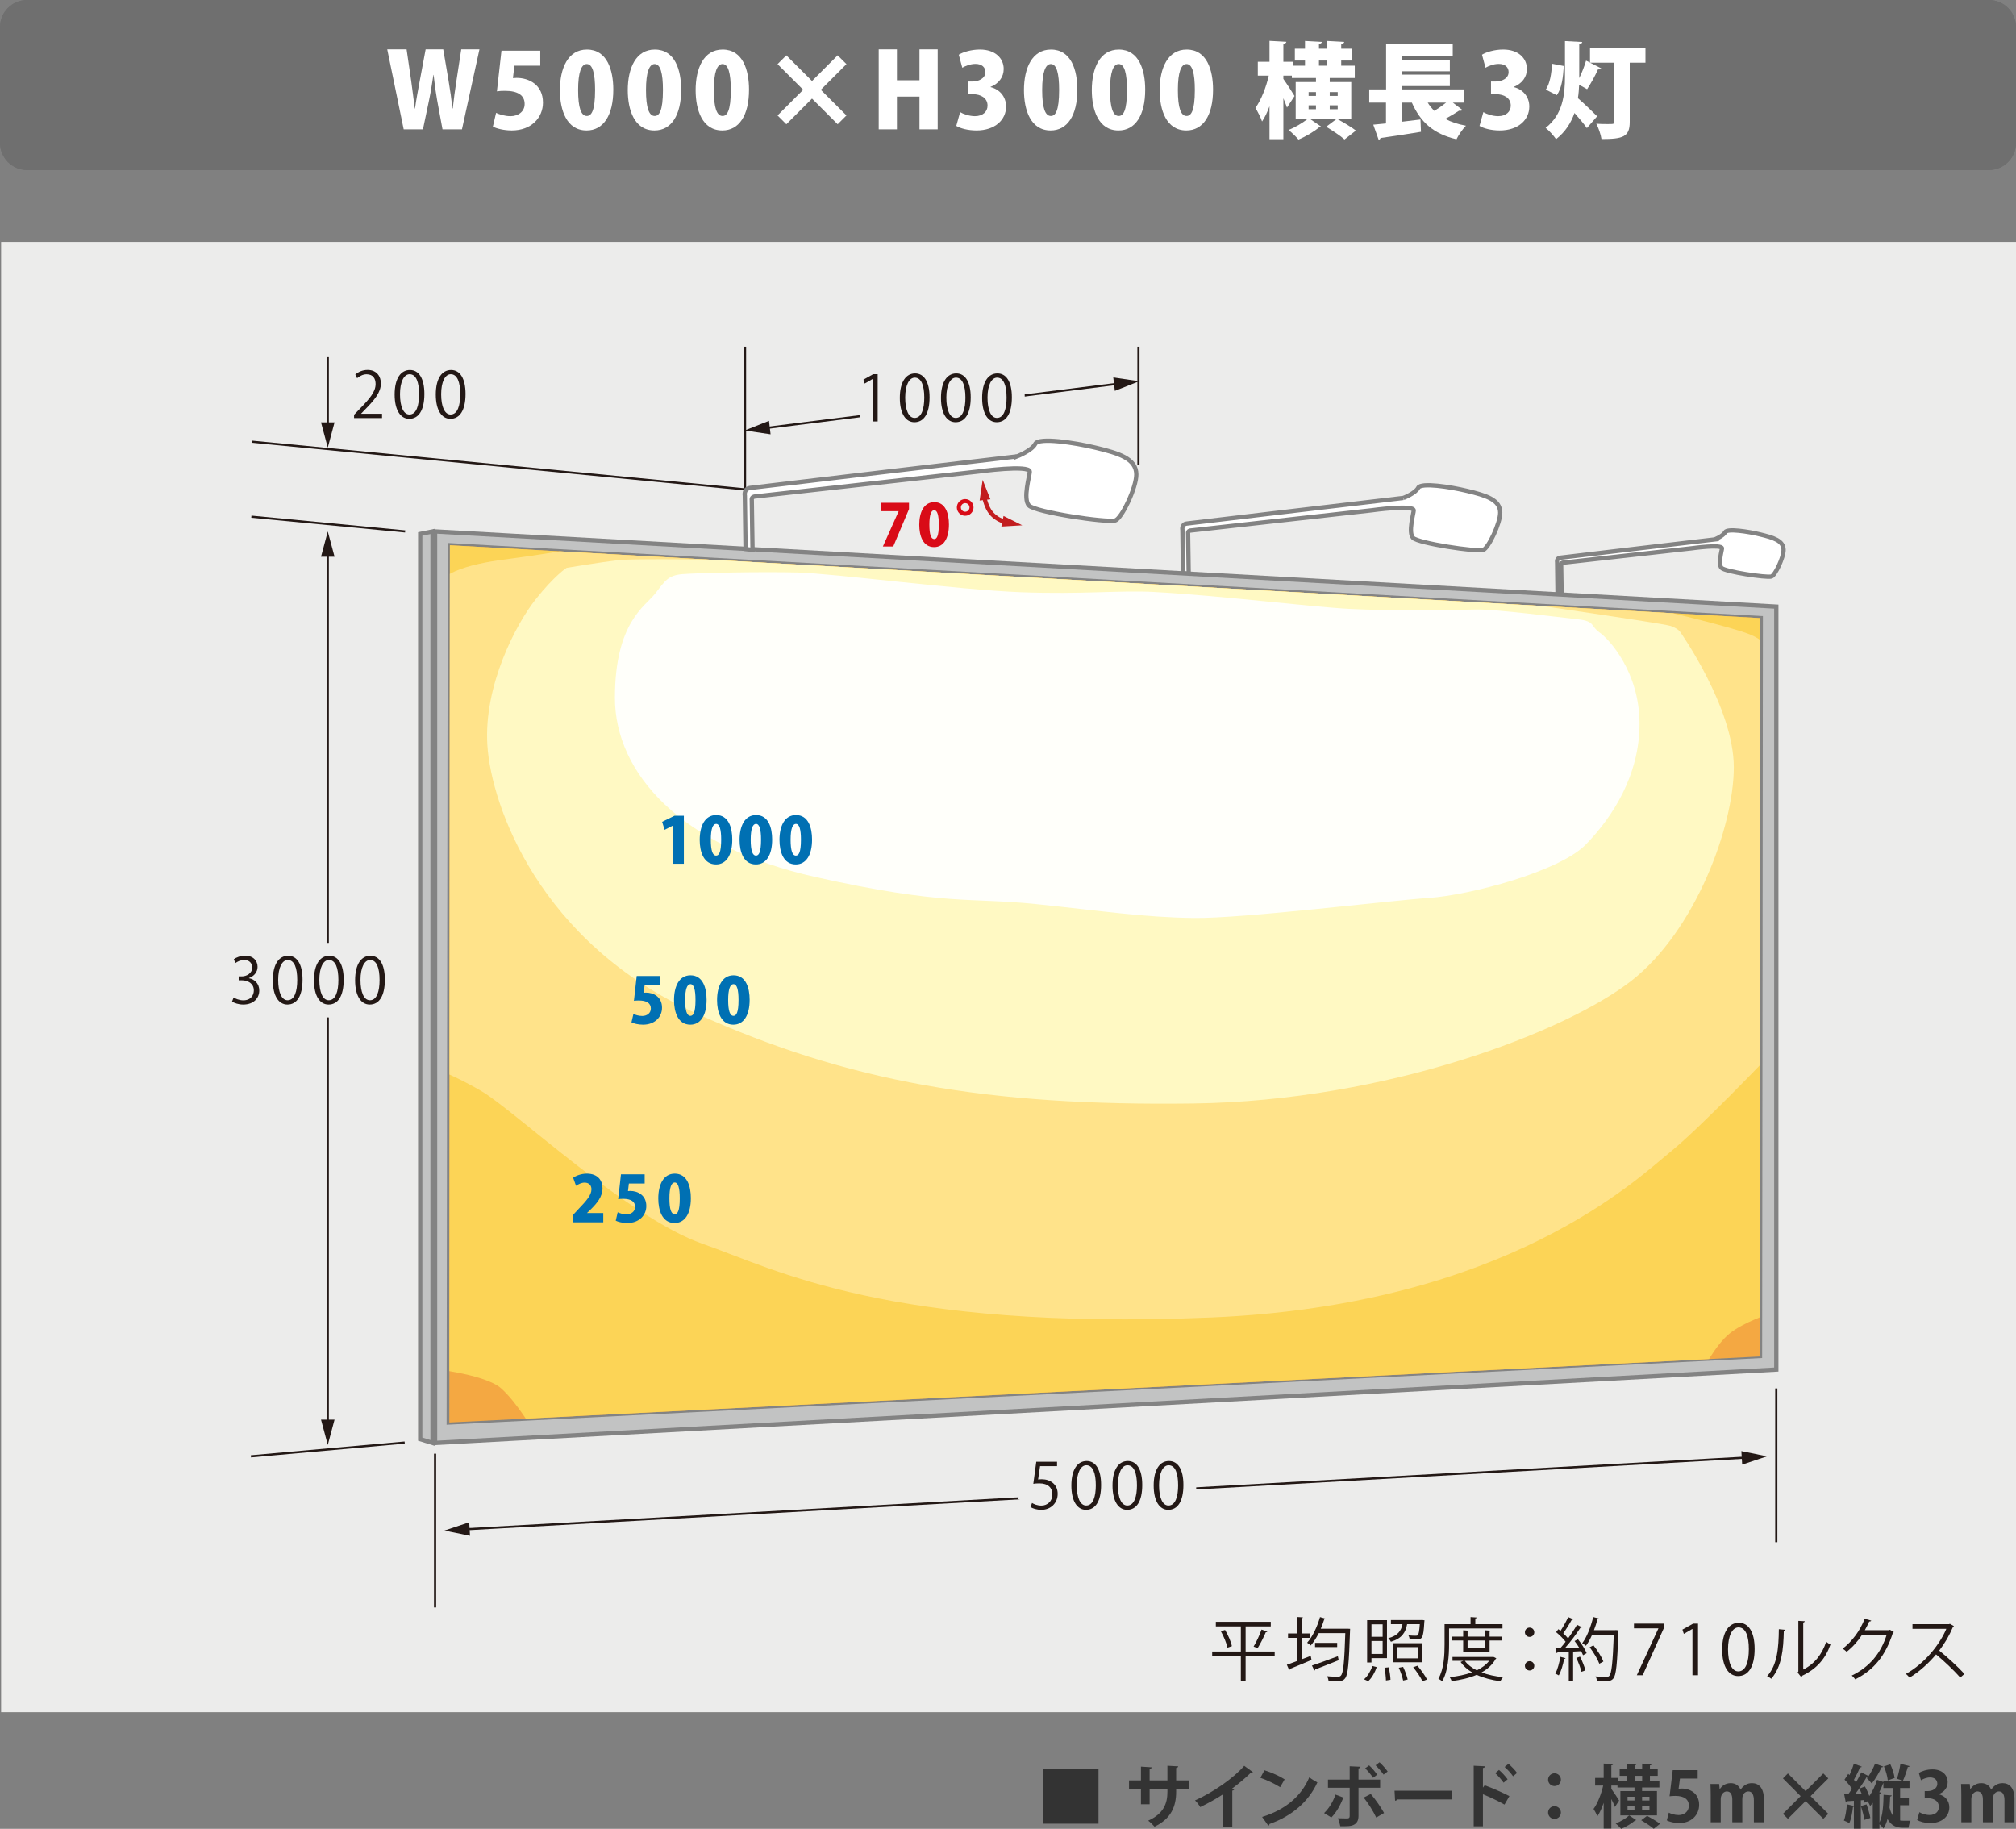 <?xml version="1.0" encoding="UTF-8"?>
<svg id="_レイヤー_2" data-name="レイヤー 2" xmlns="http://www.w3.org/2000/svg" width="234.602" height="212.815" xmlns:xlink="http://www.w3.org/1999/xlink" viewBox="0 0 234.602 212.815">
  <rect x="0" y="0" width="234.602" height="212.815" fill="#808080" stroke="none"/>
  <defs>
    <style>
      .cls-1 {
        clip-path: url(#clippath);
      }

      .cls-2, .cls-3, .cls-4, .cls-5, .cls-6, .cls-7, .cls-8, .cls-9, .cls-10, .cls-11, .cls-12, .cls-13, .cls-14, .cls-15 {
        stroke-width: 0px;
      }

      .cls-2, .cls-16, .cls-17, .cls-18 {
        fill: none;
      }

      .cls-19 {
        clip-path: url(#clippath-1);
      }

      .cls-20, .cls-21, .cls-16, .cls-17, .cls-18 {
        stroke-miterlimit: 10;
      }

      .cls-20, .cls-21, .cls-17, .cls-18 {
        stroke-width: .5px;
      }

      .cls-20, .cls-21, .cls-18 {
        stroke: #838383;
      }

      .cls-20, .cls-12 {
        fill: #fff;
      }

      .cls-21 {
        fill: #c2c3c3;
      }

      .cls-3 {
        fill: #f4a842;
      }

      .cls-4 {
        fill: #6f6f6f;
      }

      .cls-5 {
        fill: #231815;
      }

      .cls-6 {
        fill: #d90b17;
      }

      .cls-7 {
        fill: #c21d1f;
      }

      .cls-8 {
        fill: #333;
      }

      .cls-9 {
        fill: #ececeb;
      }

      .cls-10 {
        fill: #fff9c3;
      }

      .cls-11 {
        fill: #ffe38a;
      }

      .cls-13 {
        fill: #fffffa;
      }

      .cls-14 {
        fill: #fcd456;
      }

      .cls-15 {
        fill: #0070b3;
      }

      .cls-16 {
        stroke: #231815;
        stroke-width: .25px;
      }

      .cls-17 {
        stroke: #c21d1f;
      }
    </style>
    <clipPath id="clippath">
      <polygon class="cls-2" points="204.811 157.789 52.221 165.527 52.355 63.446 204.899 71.93 204.811 157.789"/>
    </clipPath>
    <clipPath id="clippath-1">
      <polygon class="cls-2" points="204.811 157.845 52.287 165.527 52.355 63.446 204.811 71.922 204.811 157.845"/>
    </clipPath>
  </defs>
  <g id="_レイヤー_2-2" data-name=" レイヤー 2">
    <g>
      <rect class="cls-9" x=".129" y="28.161" width="234.473" height="171.075"/>
      <g>
        <path class="cls-4" d="m3.155,0h228.291c1.742,0,3.156,1.414,3.156,3.156v13.475c0,1.741-1.414,3.155-3.155,3.155H3.156c-1.742,0-3.156-1.414-3.156-3.156V3.155C0,1.414,1.414,0,3.155,0Z"/>
        <path class="cls-4" d="m3.155,0h228.291c1.742,0,3.156,1.414,3.156,3.156v13.475c0,1.741-1.414,3.155-3.155,3.155H3.156c-1.742,0-3.156-1.414-3.156-3.156V3.155C0,1.414,1.414,0,3.155,0Z"/>
        <g>
          <path class="cls-12" d="m55.794,5.742l-2.035,9.308h-2.264l-.626-3.396c-.157-.867-.29-1.818-.41-2.938h-.024c-.169,1.108-.314,2.047-.505,2.95l-.711,3.384h-2.24l-1.915-9.308h2.252l.53,3.637c.157,1.083.289,2.239.421,3.264h.025c.145-1.072.361-2.156.566-3.288l.674-3.612h2.048l.626,3.685c.18,1.072.325,2.071.445,3.191h.037c.12-1.12.265-2.168.434-3.264l.554-3.612h2.119-.001Z"/>
          <path class="cls-12" d="m62.871,5.898v1.746h-3.011l-.169,1.445c.145-.012.277-.024.422-.024,1.421,0,3.071.782,3.071,2.878,0,1.734-1.338,3.239-3.625,3.239-.916,0-1.758-.217-2.204-.445l.374-1.602c.385.181,1.011.385,1.685.385.856,0,1.638-.505,1.638-1.42,0-1.023-.819-1.53-2.275-1.53-.374,0-.662.012-.952.06l.53-4.732s4.516,0,4.516,0Z"/>
          <path class="cls-12" d="m65.156,10.498c0-2.577.951-4.732,3.143-4.732,2.36,0,3.071,2.396,3.071,4.672,0,2.987-1.156,4.745-3.108,4.745-2.336,0-3.106-2.384-3.106-4.684h0Zm4.094-.024c0-1.963-.3-3.023-.963-3.023-.627,0-1.011.939-1.011,3.023s.349,3.023,1.011,3.023c.505,0,.963-.53.963-3.023Z"/>
          <path class="cls-12" d="m73.053,10.498c0-2.577.951-4.732,3.143-4.732,2.36,0,3.071,2.396,3.071,4.672,0,2.987-1.156,4.745-3.108,4.745-2.336,0-3.106-2.384-3.106-4.684h0Zm4.094-.024c0-1.963-.3-3.023-.963-3.023-.627,0-1.011.939-1.011,3.023s.349,3.023,1.011,3.023c.505,0,.963-.53.963-3.023Z"/>
          <path class="cls-12" d="m80.949,10.498c0-2.577.951-4.732,3.143-4.732,2.36,0,3.071,2.396,3.071,4.672,0,2.987-1.156,4.745-3.107,4.745-2.336,0-3.106-2.384-3.106-4.684h0Zm4.094-.024c0-1.963-.3-3.023-.963-3.023-.626,0-1.012.939-1.012,3.023s.35,3.023,1.012,3.023c.505,0,.963-.53.963-3.023Z"/>
          <path class="cls-12" d="m98.502,13.436l-1.023,1.024-2.986-2.987-2.987,2.987-1.023-1.024,2.986-2.986-2.986-2.987,1.023-1.023,2.987,2.987,2.986-2.987,1.023,1.023-2.986,2.987s2.986,2.986,2.986,2.986Z"/>
          <path class="cls-12" d="m109.119,15.05h-2.119v-3.805h-2.625v3.805h-2.119V5.742h2.119v3.601h2.625v-3.601h2.119v9.308Z"/>
          <path class="cls-12" d="m115.27,10.136c.999.241,1.807,1.06,1.807,2.264,0,1.541-1.278,2.782-3.445,2.782-.999,0-1.878-.241-2.349-.53l.447-1.602c.349.217,1.071.469,1.722.469.939,0,1.469-.541,1.469-1.228,0-.915-.819-1.325-1.698-1.325h-.602v-1.481h.542c.674,0,1.505-.325,1.505-1.096,0-.554-.397-.952-1.156-.952-.59,0-1.181.241-1.53.446l-.409-1.517c.481-.301,1.456-.602,2.456-.602,1.807,0,2.771,1.035,2.771,2.264,0,.939-.567,1.698-1.53,2.083v.024h0Z"/>
          <path class="cls-12" d="m119.157,10.498c0-2.577.951-4.732,3.143-4.732,2.36,0,3.071,2.396,3.071,4.672,0,2.987-1.156,4.745-3.107,4.745-2.336,0-3.106-2.384-3.106-4.684h0Zm4.094-.024c0-1.963-.3-3.023-.963-3.023-.627,0-1.011.939-1.011,3.023s.349,3.023,1.011,3.023c.506,0,.963-.53.963-3.023Z"/>
          <path class="cls-12" d="m127.053,10.498c0-2.577.951-4.732,3.143-4.732,2.36,0,3.071,2.396,3.071,4.672,0,2.987-1.156,4.745-3.107,4.745-2.336,0-3.106-2.384-3.106-4.684h0Zm4.094-.024c0-1.963-.3-3.023-.963-3.023-.626,0-1.012.939-1.012,3.023s.35,3.023,1.012,3.023c.505,0,.963-.53.963-3.023Z"/>
          <path class="cls-12" d="m134.949,10.498c0-2.577.951-4.732,3.143-4.732,2.36,0,3.071,2.396,3.071,4.672,0,2.987-1.156,4.745-3.108,4.745-2.336,0-3.106-2.384-3.106-4.684h0Zm4.094-.024c0-1.963-.3-3.023-.963-3.023-.627,0-1.011.939-1.011,3.023s.349,3.023,1.011,3.023c.505,0,.963-.53.963-3.023Z"/>
          <path class="cls-12" d="m157.245,13.882h-1.565c.687.373,1.613.927,2.107,1.312l-1.325,1.036c-.445-.409-1.421-1.048-2.13-1.481l1.156-.867h-2.987l1.229.842c-.037.036-.121.06-.205.072-.517.47-1.59,1.108-2.42,1.445-.277-.325-.782-.818-1.156-1.119.734-.277,1.613-.807,2.167-1.24h-1.336v-4.335h2.36v-.469h-2.806v-.277h-.988v.385c.314.421,1.133,1.698,1.301,1.987l-.879,1.349c-.097-.301-.253-.686-.422-1.084v4.757h-1.613v-3.83c-.253.686-.542,1.301-.867,1.771-.157-.47-.517-1.156-.771-1.578.674-.927,1.253-2.432,1.553-3.757h-1.276v-1.614h1.361v-2.432l1.962.108c-.012.12-.108.204-.349.241v2.083h1.096v.458h1.421v-.602h-1.181v-1.373h1.181v-.903l1.962.108c-.012.121-.108.205-.337.241v.554h.952v-.903l1.987.108c-.013.133-.108.205-.35.241v.554h1.276v1.373h-1.276v.602h1.578v1.433h-2.914v.469h2.504v4.335h0Zm-4.961-3.167v.445h.856v-.445h-.856Zm0,1.541v.457h.856v-.457h-.856Zm1.204-5.214v.602h.952v-.602s-.952,0-.952,0Zm2.18,3.673h-.927v.445h.927v-.445Zm0,1.998v-.457h-.927v.457h.927Z"/>
          <path class="cls-12" d="m169.068,11.943l1.132.867c-.073.072-.242.096-.41.072-.409.277-1.023.638-1.601.952.674.361,1.47.626,2.409.795-.385.373-.879,1.108-1.108,1.577-2.697-.626-4.203-2.023-5.19-4.263h-1.204v2.228c.722-.084,1.468-.181,2.204-.265l.06,1.434c-1.71.289-3.516.554-4.709.722-.024.108-.12.193-.217.205l-.626-1.758c.422-.036.927-.084,1.481-.144v-2.42h-1.951v-1.541h1.963v-5.275h7.755v1.421h-5.96v.41h5.623v1.337h-5.623v.385h5.623v1.336h-5.623v.385h7.248v1.541h-1.276Zm-2.926,0c.217.35.482.675.771.963.47-.289.963-.638,1.373-.963h-2.144Z"/>
          <path class="cls-12" d="m176.157,10.136c.999.241,1.807,1.06,1.807,2.264,0,1.541-1.278,2.782-3.445,2.782-.999,0-1.878-.241-2.349-.53l.447-1.602c.349.217,1.071.469,1.722.469.939,0,1.468-.541,1.468-1.228,0-.915-.818-1.325-1.697-1.325h-.602v-1.481h.542c.674,0,1.505-.325,1.505-1.096,0-.554-.397-.952-1.156-.952-.59,0-1.181.241-1.53.446l-.409-1.517c.481-.301,1.456-.602,2.456-.602,1.807,0,2.771,1.035,2.771,2.264,0,.939-.567,1.698-1.53,2.083v.024h0Z"/>
          <path class="cls-12" d="m191.482,5.585v1.71h-1.83v6.9c0,1.734-.784,1.987-3.288,1.987-.072-.505-.349-1.313-.602-1.782.434.037.963.037,1.348.037.675,0,.747,0,.747-.277v-6.864h-2.817l1.3.662c-.06.097-.204.133-.385.121-.3.698-.854,1.686-1.264,2.3l-.926-.518c-.025.518-.06,1.048-.145,1.565.662.554,1.903,1.771,2.24,2.108l-1.193,1.373c-.362-.506-.916-1.168-1.445-1.758-.397,1.132-1.048,2.192-2.143,3.047-.265-.398-.844-1.036-1.216-1.313,2.022-1.565,2.252-3.913,2.252-5.997v-4.106l2.01.108c-.012.133-.108.204-.349.253v3.949c.312-.638.614-1.409.794-2.035l.459.229v-1.698h6.454,0Zm-11.597,4.841c.482-.722.662-1.818.722-3.01l1.373.264c-.084,1.313-.229,2.589-.819,3.396l-1.276-.65Z"/>
        </g>
      </g>
      <g>
        <path class="cls-5" d="m148.336,192.181v.537h-3.384v2.904h-.554v-2.904h-3.336v-.537h3.336v-2.921h-2.911v-.537h6.393v.537h-2.927v2.921h3.384,0Zm-5.494-.449c-.104-.505-.426-1.3-.771-1.91l.49-.152c.353.593.698,1.379.794,1.885l-.513.176h0Zm4.636-1.877c-.024.056-.08.072-.176.08-.232.546-.633,1.356-.955,1.854l-.465-.184c.314-.515.715-1.373.922-1.981l.674.232h0Z"/>
        <path class="cls-5" d="m151.46,190.592v2.503l1.067-.41.097.474c-.914.385-1.885.794-2.503,1.034,0,.064-.048.112-.097.136l-.273-.609c.329-.112.738-.265,1.187-.434v-2.695h-1.05v-.513h1.05v-1.917l.682.04c-.008.056-.048.097-.161.112v1.765h.995v.513h-.995,0Zm5.358-1.067l.296.016c0,.056-.008.129-.008.186-.128,3.882-.24,5.18-.577,5.574-.217.289-.465.329-1.011.329-.264,0-.593-.008-.914-.024-.008-.161-.08-.393-.176-.554.554.056,1.067.056,1.267.056.161,0,.257-.024.345-.128.281-.289.41-1.548.513-4.941h-3.088c-.281.554-.593,1.05-.93,1.435-.097-.095-.297-.24-.425-.32.617-.674,1.17-1.829,1.5-2.985l.666.186c-.017.056-.081.087-.178.087-.112.36-.248.73-.401,1.083h3.121Zm-4.147,4.291c.738-.248,1.91-.674,3.016-1.091l.097.465c-.994.401-2.061.819-2.727,1.067-.008.064-.041.112-.088.136l-.298-.577Zm.362-2.646h2.575v.488h-2.575v-.488Z"/>
        <path class="cls-5" d="m160.209,193.992c-.201.602-.554,1.251-.988,1.637l-.488-.217c.409-.345.778-.963.971-1.548l.505.128h0Zm-.61-1.042v.506h-.506v-4.932h2.311v4.427h-1.805Zm1.3-3.938h-1.3v1.452h1.3v-1.452Zm-1.3,3.45h1.3v-1.509h-1.3v1.509Zm1.685,3.088c-.009-.377-.073-1.003-.168-1.484l.488-.048c.112.473.201,1.091.209,1.451l-.529.081h0Zm4.491-7.003c0,.048-.008.105-.024.161-.12,2.069-.233,2.069-1.131,2.069-.169,0-.376-.008-.577-.023-.016-.129-.064-.321-.145-.449.37.031.715.039.843.039.12,0,.193-.016.249-.072.103-.104.176-.449.233-1.275h-1.476c-.176.938-.577,1.652-1.885,2.046-.056-.12-.193-.314-.306-.41,1.1-.304,1.493-.841,1.652-1.635h-1.347v-.482h3.505l.12-.016.289.048h0Zm-.24,2.663v2.222h-3.433v-2.222h3.433Zm-.529,1.765v-1.308h-2.391v1.308h2.391Zm-1.724,2.582c-.073-.385-.289-1.019-.505-1.492l.505-.097c.225.465.448,1.091.529,1.468l-.529.12h0Zm2.253.08c-.2-.432-.674-1.131-1.083-1.628l.498-.176c.417.488.899,1.162,1.114,1.604l-.529.2Z"/>
        <path class="cls-5" d="m174.844,189.494h-6.216v1.86c0,1.251-.097,3.072-.802,4.3-.089-.097-.314-.249-.442-.306.665-1.162.721-2.815.721-3.994v-2.358h3.024v-.827l.715.048c-.008.056-.048.097-.161.112v.666h3.161v.498h0Zm-1.075,3.296l.36.176c-.016.04-.048.065-.08.081-.37.665-.939,1.178-1.637,1.563.738.281,1.588.465,2.503.554-.12.12-.249.329-.321.473-1.011-.136-1.949-.376-2.751-.746-.866.377-1.877.602-2.912.73-.041-.136-.145-.337-.232-.457.906-.097,1.813-.273,2.607-.562-.554-.329-1.003-.73-1.34-1.211l.337-.128h-1.275v-.449h4.644l.097-.025h0Zm-.426-.562h-3.072v-1.331h-1.306v-.449h1.306v-.738l.674.048c-.008.056-.056.097-.161.104v.585h2.03v-.738l.69.048c-.008.056-.056.097-.161.104v.585h1.452v.449h-1.452v1.333Zm-2.879,1.036c.329.448.81.81,1.395,1.106.587-.289,1.083-.649,1.435-1.106h-2.831,0Zm2.35-2.367h-2.03v.899h2.03v-.899Z"/>
        <path class="cls-5" d="m178.546,189.942c0,.298-.24.538-.546.538s-.545-.24-.545-.538c0-.304.24-.545.545-.545.321,0,.546.256.546.545Zm0,3.899c0,.304-.24.545-.546.545s-.545-.24-.545-.545c0-.296.24-.538.545-.538.321,0,.546.257.546.538Z"/>
        <path class="cls-5" d="m182.182,192.95c-.016.048-.064.081-.161.081-.128.681-.353,1.451-.626,1.924-.095-.064-.289-.152-.409-.208.265-.449.465-1.22.593-1.95l.602.153h0Zm.891-4.531c-.041.056-.105.072-.169.064-.249.465-.65,1.114-.988,1.571.217.209.418.418.562.602.393-.546.771-1.116,1.035-1.581l.579.273c-.025.048-.089.064-.178.064-.448.698-1.155,1.645-1.78,2.342.513-.008,1.067-.016,1.629-.031-.161-.265-.345-.538-.53-.763.225-.12.314-.161.393-.208.41.504.842,1.178,1.011,1.62l-.417.24c-.056-.136-.128-.297-.225-.473l-.93.048v3.433h-.505v-3.409c-.498.016-.947.04-1.3.048-.016.064-.064.097-.12.104l-.145-.602h.602c.192-.215.393-.457.593-.721-.256-.345-.713-.794-1.106-1.116l.264-.345c.081.064.161.128.25.192.312-.465.682-1.13.889-1.604l.587.249v.003Zm.954,6.12c-.088-.434-.345-1.106-.593-1.612l.434-.153c.256.505.521,1.162.626,1.596l-.466.168h0Zm4.027-4.853l.289.031c0,.048-.008.122-.016.178-.128,3.762-.257,5.021-.577,5.413-.217.265-.434.314-.988.314-.272,0-.601-.008-.922-.033-.016-.152-.072-.368-.176-.513.554.048,1.059.056,1.259.056.161,0,.265-.024.353-.128.265-.281.401-1.524.521-4.789h-2.518c-.215.498-.465.947-.721,1.292-.104-.081-.306-.217-.441-.289.537-.698,1.003-1.893,1.283-3.056l.674.176c-.016.073-.088.097-.176.089-.112.425-.248.85-.409,1.267h2.447l.12-.008h-.002Zm-2.623,1.773c.465.585.963,1.364,1.155,1.885l-.473.257c-.184-.513-.666-1.325-1.123-1.918l.442-.225h-.001Z"/>
        <path class="cls-5" d="m190.144,188.932h3.522v.425l-2.51,5.583h-.682l2.511-5.438v-.017h-2.84v-.553h0Z"/>
        <path class="cls-5" d="m196.949,194.939v-5.382h-.017l-.986.57-.161-.498,1.244-.698h.569v6.007h-.649,0Z"/>
        <path class="cls-5" d="m200.408,191.956c0-2.102.818-3.121,1.941-3.121,1.139,0,1.837,1.075,1.837,3.039,0,2.086-.73,3.161-1.925,3.161-1.091,0-1.852-1.075-1.852-3.08h0Zm3.104-.048c0-1.5-.36-2.535-1.203-2.535-.714,0-1.219.955-1.219,2.535s.44,2.582,1.195,2.582c.889,0,1.226-1.155,1.226-2.582h0Z"/>
        <path class="cls-5" d="m207.766,189.653c-.008.073-.08.12-.184.137-.048,2.158-.225,4.123-1.46,5.558-.128-.097-.32-.217-.481-.304,1.195-1.3,1.339-3.305,1.364-5.463l.761.072h0Zm2.077,4.62c1.34-.649,2.206-1.821,2.671-3.224.12.105.362.24.498.312-.57,1.621-1.564,2.816-3.272,3.626-.025.064-.081.128-.137.161l-.417-.53.088-.12v-5.887l.747.041c-.009.072-.065.136-.178.151v5.471h0Z"/>
        <path class="cls-5" d="m220.387,189.918c-.031.041-.072.08-.12.112-.841,2.599-2.158,4.267-4.371,5.389-.097-.136-.249-.32-.41-.44,2.102-1.019,3.401-2.623,4.068-4.749h-2.863c-.466.722-1.083,1.42-1.797,1.982-.112-.112-.296-.264-.457-.368,1.091-.843,2.013-2.07,2.559-3.481l.762.216c-.031.081-.128.104-.233.104-.161.353-.329.69-.513,1.011h2.824l.095-.048.457.273h-.001Z"/>
        <path class="cls-5" d="m227.376,189.221c-.016.039-.056.072-.104.088-.432,1.019-.946,1.902-1.604,2.76.875.697,2.191,1.893,2.936,2.718l-.49.426c-.705-.819-1.997-2.038-2.815-2.695-.707.858-1.925,2.029-3.088,2.695-.089-.12-.281-.321-.418-.434,2.222-1.219,3.979-3.497,4.701-5.238h-3.938v-.545h4.251l.104-.041.465.265h0Z"/>
      </g>
      <g>
        <path class="cls-8" d="m121.416,205.795h6.417v6.419h-6.417v-6.419Z"/>
        <path class="cls-8" d="m138.353,208.139h-1.484v.353c0,1.677-.56,3.138-2.518,4.068-.184-.209-.488-.515-.738-.698,1.838-.828,2.239-2.046,2.239-3.362v-.36h-2.07v1.813h-1.01v-1.813h-1.389v-.964h1.389v-1.604l1.251.081c-.009.081-.089.178-.242.201v1.322h2.07v-1.706l1.259.07c-.008.089-.089.162-.242.186v1.45h1.484v.964h.001Z"/>
        <path class="cls-8" d="m145.8,206.213c-.048.065-.128.097-.257.089-.624.609-1.403,1.259-2.164,1.821.087.024.176.063.256.089-.024.07-.097.136-.232.152v4.188h-1.067v-3.77c-.713.481-1.78,1.074-2.662,1.5-.129-.225-.401-.593-.61-.779,2.094-.93,4.5-2.599,5.726-4.026l1.011.737h0Z"/>
        <path class="cls-8" d="m147.145,205.996c.802.248,1.765.674,2.35,1.058l-.529.914c-.577-.384-1.524-.825-2.294-1.097l.473-.875Zm-.273,5.431c2.704-.836,4.564-2.406,5.494-4.614.298.24.643.434.939.596-.995,2.189-2.912,3.898-5.567,4.836-.016.089-.064.175-.136.209l-.73-1.027h0Z"/>
        <path class="cls-8" d="m156.333,209.173c-.37.922-.827,1.74-1.404,2.317l-.843-.512c.546-.522,1.003-1.236,1.331-2.15l.916.345h0Zm1.756-1.139v3.281c0,.52-.192.849-.529,1.019-.337.183-.779.183-1.588.175-.048-.256-.161-.648-.273-.93.354.016.914.023,1.075.023.217,0,.289-.097.289-.272v-3.297h-2.526v-.954h2.526v-1.549l1.259.058c-.008.094-.08.167-.232.191v1.301h2.518v.954h-2.519Zm1.428.721c.57.651,1.187,1.557,1.548,2.215l-.914.528c-.304-.674-.986-1.756-1.459-2.325l.825-.418Zm-.192-3.328c.329.282.73.771.938,1.084l-.481.36c-.192-.306-.633-.844-.922-1.1l.465-.345h0Zm1.211-.361c.337.306.738.763.947,1.074l-.473.363c-.201-.306-.651-.812-.931-1.084l.457-.353h0Z"/>
        <path class="cls-8" d="m162.282,208.379h6.697v1.011h-6.36c-.048.081-.161.136-.273.152l-.064-1.162h0Z"/>
        <path class="cls-8" d="m175.08,209.991c-.666-.384-1.716-.883-2.511-1.202v3.728h-1.075v-7.048l1.315.063c-.008.097-.072.178-.24.201v2.286l.2-.274c.883.314,2.086.844,2.88,1.262l-.57.985h0Zm-.641-4.034c.304.256.746.729,1.002,1.089l-.465.394c-.209-.306-.666-.833-.978-1.108l.442-.376h0Zm1.099-.713c.337.287.777.729,1.002,1.066l-.465.384c-.2-.295-.657-.81-.978-1.082l.442-.368h0Z"/>
        <path class="cls-8" d="m181.644,207.096c0,.408-.337.737-.746.737s-.746-.329-.746-.737c0-.418.337-.747.746-.747.426,0,.746.345.746.747Zm0,3.817c0,.418-.337.747-.746.747s-.746-.329-.746-.747c0-.408.337-.737.746-.737.426,0,.746.345.746.737Z"/>
        <path class="cls-8" d="m192.821,208.418v2.832h-4.258v-2.832h1.643v-.415h-1.98v-.225h-.715v.384c.217.282.786,1.155.907,1.356l-.49.747c-.088-.232-.248-.588-.417-.925v3.443h-.891v-3.002c-.208.619-.465,1.181-.737,1.573-.089-.256-.298-.632-.441-.857.473-.643.906-1.758,1.122-2.72h-.938v-.891h.994v-1.669l1.1.065c-.008.073-.064.12-.209.144v1.46h.81v.321h1.003v-.562h-.843v-.763h.843v-.658l1.099.065c-.008.073-.064.12-.2.144v.449h.874v-.658l1.106.065c-.008.081-.064.12-.2.144v.449h.907v.763h-.907v.562h1.099v.794h-2.013v.415h1.732v.002Zm-2.414,3.378c-.025.024-.081.039-.137.047-.345.321-1.058.739-1.612.972-.152-.186-.432-.457-.641-.627.554-.214,1.227-.616,1.573-.938l.818.546h0Zm-1.011-2.72v.442h.81v-.442h-.81Zm0,1.515h.81v-.457h-.81v.457Zm.827-3.945v.562h.874v-.562h-.874Zm2.222,6.16c-.306-.274-.971-.705-1.46-.995l.69-.512c.473.256,1.155.656,1.5.93l-.729.577h0Zm-.498-3.289v-.442h-.858v.442h.858Zm0,1.074v-.457h-.858v.457h.858Z"/>
        <path class="cls-8" d="m197.559,205.981v.98h-2.061l-.161,1.186c.112-.016.209-.024.337-.024,1.058,0,2.053.593,2.053,1.899,0,1.165-.891,2.119-2.319,2.119-.601,0-1.147-.152-1.443-.314l.233-.899c.24.131.682.282,1.147.282.618,0,1.187-.394,1.187-1.092,0-.729-.538-1.139-1.565-1.139-.272,0-.481.016-.68.042l.368-3.041h2.904Z"/>
        <path class="cls-8" d="m205.262,212.052h-1.164v-2.526c0-.643-.176-1.066-.649-1.066-.329,0-.698.256-.698.88v2.712h-1.164v-2.639c0-.53-.169-.954-.634-.954-.328,0-.713.303-.713.907v2.686h-1.164v-3.119c0-.523-.016-.946-.031-1.34h1.011l.056.593h.024c.209-.319.602-.69,1.267-.69.546,0,.963.29,1.139.747h.016c.37-.546.827-.747,1.324-.747.777,0,1.379.554,1.379,1.844v2.712h0Z"/>
        <path class="cls-8" d="m212.758,211.067l-.577.577-2.063-2.061-2.061,2.061-.577-.577,2.061-2.061-2.061-2.064.577-.577,2.061,2.061,2.063-2.061.577.577-2.061,2.064,2.061,2.061Z"/>
        <path class="cls-8" d="m221.119,210.064v1.771c.169.034.273.034,1.211.034-.104.191-.208.593-.232.818h-.666c-.729,0-1.339-.225-1.78-1.019-.105.408-.264.794-.473,1.116-.097-.162-.289-.363-.465-.499v.507h-.779v-3.01c-.097.128-.2.259-.304.371-.056-.131-.176-.363-.289-.554l-.377.167c-.016-.089-.041-.191-.064-.303l-.353.031v3.297h-.81v-2.552c-.025.008-.064.016-.105.016-.072.651-.217,1.421-.426,1.902-.159-.112-.449-.232-.633-.314.184-.439.296-1.202.353-1.884l.811.186v-.596c-.306.026-.587.042-.811.05-.016.07-.08.112-.136.12l-.192-.964h.505c.136-.183.272-.384.409-.593-.225-.353-.562-.763-.866-1.074l.432-.674.145.144c.2-.434.393-.93.505-1.332l.93.355c-.033.055-.104.086-.217.078-.169.434-.449,1.011-.698,1.445.088.104.169.209.233.306.24-.41.457-.82.618-1.173l.85.434c.281-.4.56-.946.754-1.445l.955.345c-.041.065-.112.089-.201.081-.289.643-.73,1.387-1.139,1.886-.128-.162-.409-.473-.57-.619.048-.055.104-.12.153-.191-.041.016-.089.031-.153.024-.337.585-.858,1.364-1.348,1.996l.747-.016c-.081-.209-.178-.408-.273-.593l.649-.256c.201.337.385.752.513,1.113.361-.512.69-1.202.899-1.884l.738.248v-.144h3.039v.849h-1.091v1.163h1.019v.836h-1.019.002Zm-4.163,1.708c-.056-.434-.24-1.108-.401-1.612l.658-.193c.184.504.368,1.155.44,1.58l-.698.225h0Zm1.757.295c.401-.818.457-2.061.481-3.216l.947.073c-.008.07-.072.112-.184.128-.017.418-.033.849-.073,1.29.104.434.257.747.426.98v-3.258h-1.139v-.562h-.025c-.128.345-.281.708-.457,1.045l.209.055c-.016.065-.072.12-.184.128v3.336h-.001Zm1.267-6.769c.24.504.442,1.155.498,1.596l-.794.28c-.041-.439-.225-1.121-.449-1.628l.746-.248h0Zm.771,1.685c.159-.481.328-1.212.401-1.74l1.074.272c-.024.065-.095.097-.216.104-.129.481-.37,1.17-.562,1.596l-.698-.232h.001Z"/>
        <path class="cls-8" d="m225.607,208.789c.674.152,1.236.698,1.236,1.523,0,1.011-.81,1.829-2.222,1.829-.641,0-1.219-.167-1.524-.368l.265-.899c.225.144.714.329,1.179.329.729,0,1.091-.449,1.091-.948,0-.679-.594-1.001-1.244-1.001h-.409v-.836h.385c.473,0,1.083-.264,1.083-.849,0-.426-.281-.739-.842-.739-.418,0-.827.186-1.059.329l-.248-.849c.312-.209.93-.418,1.581-.418,1.162,0,1.772.682,1.772,1.484,0,.627-.377,1.147-1.044,1.395v.018h0Z"/>
        <path class="cls-8" d="m234.426,212.052h-1.164v-2.526c0-.643-.176-1.066-.649-1.066-.329,0-.698.256-.698.88v2.712h-1.164v-2.639c0-.53-.169-.954-.634-.954-.328,0-.713.303-.713.907v2.686h-1.164v-3.119c0-.523-.016-.946-.031-1.34h1.011l.056.593h.024c.209-.319.602-.69,1.267-.69.546,0,.963.29,1.139.747h.016c.37-.546.827-.747,1.324-.747.777,0,1.379.554,1.379,1.844v2.712h0Z"/>
      </g>
      <g>
        <g>
          <line class="cls-16" x1="47.148" y1="61.84" x2="29.252" y2="60.122"/>
          <line class="cls-16" x1="86.7" y1="56.946" x2="29.292" y2="51.395"/>
          <line class="cls-16" x1="47.093" y1="167.865" x2="29.198" y2="169.467"/>
          <g>
            <line class="cls-16" x1="38.144" y1="64.244" x2="38.144" y2="165.736"/>
            <polygon class="cls-5" points="37.358 64.782 38.144 61.84 38.932 64.782 37.358 64.782"/>
            <polygon class="cls-5" points="37.358 165.198 38.144 168.14 38.932 165.198 37.358 165.198"/>
          </g>
          <g>
            <line class="cls-16" x1="38.144" y1="41.56" x2="38.144" y2="49.684"/>
            <polygon class="cls-5" points="37.358 49.147 38.144 52.087 38.932 49.147 37.358 49.147"/>
          </g>
          <line class="cls-16" x1="50.63" y1="169.156" x2="50.63" y2="187.051"/>
          <line class="cls-16" x1="206.708" y1="161.564" x2="206.708" y2="179.459"/>
          <g>
            <line class="cls-16" x1="54.114" y1="177.96" x2="203.225" y2="169.61"/>
            <polygon class="cls-5" points="54.695 178.712 51.716 178.103 54.603 177.14 54.695 178.712"/>
            <polygon class="cls-5" points="202.737 170.428 205.624 169.467 202.642 168.856 202.737 170.428"/>
          </g>
          <g>
            <path class="cls-17" d="m114.524,57.753c.148.738.419,1.529.912,2.06.451.486,1.051.792,1.628.985"/>
            <polygon class="cls-7" points="113.999 58.244 114.352 55.836 115.25 58.098 113.999 58.244"/>
            <polygon class="cls-7" points="116.529 61.272 118.961 61.126 116.782 60.038 116.529 61.272"/>
          </g>
          <line class="cls-16" x1="86.7" y1="56.946" x2="86.7" y2="40.347"/>
          <line class="cls-16" x1="132.481" y1="54.133" x2="132.481" y2="40.347"/>
          <g>
            <line class="cls-16" x1="89.048" y1="49.815" x2="130.179" y2="44.641"/>
            <polygon class="cls-5" points="89.671 50.535 86.661 50.09 89.49 48.97 89.671 50.535"/>
            <polygon class="cls-5" points="129.734 45.485 132.563 44.364 129.552 43.92 129.734 45.485"/>
          </g>
          <g>
            <path class="cls-20" d="m199.534,62.77s.995-.393,1.219-.841c.23-.458,2.648-.084,4.053.253,1.583.38,2.733.735,2.748,1.792.014.886-.985,2.983-1.418,3.109-.579.167-5.38-.555-5.807-1.003-.425-.449.052-2.035.055-2.275.004-.494-3.477-.01-3.477-.01l-15.069,1.684s-.115.035-.145.087c-.038.07-.022.169-.022.169l.051,3.329-.471-.06-.047-3.584s-.094-.461.347-.522c.447-.065,17.984-2.127,17.984-2.127h0Z"/>
            <path class="cls-20" d="m163.324,57.941s1.396-.55,1.71-1.178c.324-.642,3.716-.116,5.689.357,2.219.532,3.834,1.029,3.857,2.512.018,1.242-1.382,4.19-1.991,4.365-.812.234-7.551-.781-8.15-1.411-.597-.628.073-2.857.076-3.194.005-.69-4.879-.014-4.879-.014l-21.145,2.363s-.159.051-.201.124c-.058.099-.033.235-.033.235l.07,4.676-.66-.084-.068-5.032s-.133-.649.488-.736c.624-.089,25.235-2.983,25.235-2.983h.002Z"/>
            <g>
              <polygon class="cls-21" points="206.708 159.368 50.63 167.91 50.63 61.84 206.708 70.587 206.708 159.368"/>
              <polygon class="cls-21" points="48.901 167.468 50.338 167.907 50.338 61.84 48.901 62.133 48.901 167.468"/>
              <g>
                <polygon class="cls-12" points="204.811 157.789 52.221 165.527 52.355 63.446 204.899 71.93 204.811 157.789"/>
                <g class="cls-1">
                  <polygon class="cls-20" points="204.811 157.85 52.221 165.527 52.355 63.446 204.899 71.93 204.811 157.85"/>
                </g>
                <polygon class="cls-18" points="204.811 157.789 52.221 165.527 52.355 63.446 204.899 71.93 204.811 157.789"/>
              </g>
            </g>
            <path class="cls-20" d="m118.366,53.104s1.719-.678,2.107-1.452c.398-.792,4.578-.142,7.008.44,2.735.655,4.723,1.266,4.752,3.094.024,1.53-1.703,5.158-2.453,5.374-1.001.289-9.303-.961-10.04-1.736-.735-.774.091-3.52.094-3.934.005-.85-6.011-.018-6.011-.018l-26.051,2.911s-.197.061-.248.152c-.07.122-.039.29-.039.29l.086,5.761-.812-.104-.084-6.199s-.165-.798.601-.905c.771-.11,31.091-3.675,31.091-3.675h-.001Z"/>
          </g>
          <g>
            <g>
              <path class="cls-5" d="m123.009,170.099v.507h-1.976l-.229,1.557c.118-.013.235-.029.426-.029.978,0,1.852.58,1.852,1.69,0,1.087-.809,1.865-1.895,1.865-.551,0-1.015-.159-1.264-.321l.176-.478c.206.138.61.308,1.088.308.69,0,1.285-.507,1.278-1.301,0-.755-.485-1.285-1.513-1.285-.294,0-.522.021-.705.052l.345-2.565h2.418-.001Z"/>
              <path class="cls-5" d="m124.675,172.868c0-1.923.75-2.858,1.778-2.858,1.044,0,1.682.985,1.682,2.785,0,1.912-.667,2.894-1.763,2.894-.999,0-1.697-.982-1.697-2.821Zm2.844-.042c0-1.374-.331-2.322-1.102-2.322-.654,0-1.117.875-1.117,2.322s.405,2.364,1.095,2.364c.816,0,1.125-1.058,1.125-2.364h0Z"/>
              <path class="cls-5" d="m129.463,172.868c0-1.923.75-2.858,1.778-2.858,1.044,0,1.682.985,1.682,2.785,0,1.912-.667,2.894-1.763,2.894-.999,0-1.697-.982-1.697-2.821Zm2.844-.042c0-1.374-.331-2.322-1.102-2.322-.654,0-1.117.875-1.117,2.322s.405,2.364,1.095,2.364c.816,0,1.125-1.058,1.125-2.364h0Z"/>
              <path class="cls-5" d="m134.253,172.868c0-1.923.75-2.858,1.778-2.858,1.044,0,1.683.985,1.683,2.785,0,1.912-.669,2.894-1.763,2.894-.999,0-1.697-.982-1.697-2.821h0Zm2.844-.042c0-1.374-.33-2.322-1.102-2.322-.653,0-1.117.875-1.117,2.322s.404,2.364,1.095,2.364c.816,0,1.125-1.058,1.125-2.364h0Z"/>
            </g>
            <g>
              <path class="cls-9" d="m121.187,177.189c-.772,0-1.531-.206-2.082-.563l-1.004-.653.559-1.515-.171.029.791-5.888h5.23v3.507h-.407c.308.487.48,1.072.48,1.718,0,1.918-1.46,3.365-3.396,3.365h0Z"/>
              <path class="cls-9" d="m126.372,177.189c-1.475,0-3.197-1.132-3.197-4.321,0-3.217,1.766-4.358,3.278-4.358,1.539,0,3.183,1.125,3.183,4.285,0,3.24-1.686,4.395-3.263,4.395h0Z"/>
              <path class="cls-9" d="m131.16,177.189c-1.475,0-3.196-1.132-3.196-4.321,0-3.217,1.766-4.358,3.277-4.358,1.539,0,3.183,1.125,3.183,4.285,0,3.24-1.686,4.395-3.264,4.395h0Z"/>
              <path class="cls-9" d="m135.95,177.189c-1.475,0-3.197-1.132-3.197-4.321,0-3.217,1.766-4.358,3.278-4.358,1.539,0,3.183,1.125,3.183,4.285,0,3.24-1.686,4.395-3.264,4.395h0Z"/>
            </g>
            <g>
              <path class="cls-5" d="m123.009,170.099v.507h-1.976l-.229,1.557c.118-.013.235-.029.426-.029.978,0,1.852.58,1.852,1.69,0,1.087-.809,1.865-1.895,1.865-.551,0-1.015-.159-1.264-.321l.176-.478c.206.138.61.308,1.088.308.69,0,1.285-.507,1.278-1.301,0-.755-.485-1.285-1.513-1.285-.294,0-.522.021-.705.052l.345-2.565h2.418-.001Z"/>
              <path class="cls-5" d="m124.675,172.868c0-1.923.75-2.858,1.778-2.858,1.044,0,1.682.985,1.682,2.785,0,1.912-.667,2.894-1.763,2.894-.999,0-1.697-.982-1.697-2.821Zm2.844-.042c0-1.374-.331-2.322-1.102-2.322-.654,0-1.117.875-1.117,2.322s.405,2.364,1.095,2.364c.816,0,1.125-1.058,1.125-2.364h0Z"/>
              <path class="cls-5" d="m129.463,172.868c0-1.923.75-2.858,1.778-2.858,1.044,0,1.682.985,1.682,2.785,0,1.912-.667,2.894-1.763,2.894-.999,0-1.697-.982-1.697-2.821Zm2.844-.042c0-1.374-.331-2.322-1.102-2.322-.654,0-1.117.875-1.117,2.322s.405,2.364,1.095,2.364c.816,0,1.125-1.058,1.125-2.364h0Z"/>
              <path class="cls-5" d="m134.253,172.868c0-1.923.75-2.858,1.778-2.858,1.044,0,1.683.985,1.683,2.785,0,1.912-.669,2.894-1.763,2.894-.999,0-1.697-.982-1.697-2.821h0Zm2.844-.042c0-1.374-.33-2.322-1.102-2.322-.653,0-1.117.875-1.117,2.322s.404,2.364,1.095,2.364c.816,0,1.125-1.058,1.125-2.364h0Z"/>
            </g>
          </g>
          <g>
            <g>
              <path class="cls-5" d="m28.972,113.832c.648.11,1.199.632,1.199,1.425,0,.875-.632,1.638-1.868,1.638-.549,0-1.05-.175-1.298-.353l.183-.47c.199.133.64.332,1.123.332.927,0,1.228-.647,1.228-1.155,0-.807-.684-1.176-1.403-1.176h-.36v-.455h.36c.528,0,1.212-.331,1.212-1.022,0-.478-.287-.889-.948-.889-.405,0-.786.198-1.006.36l-.185-.448c.266-.206.781-.411,1.309-.411,1.006,0,1.455.639,1.455,1.3,0,.567-.361,1.074-1.001,1.301v.022h0Z"/>
              <path class="cls-5" d="m31.749,114.073c0-1.924.75-2.858,1.776-2.858,1.045,0,1.682.985,1.682,2.785,0,1.911-.666,2.895-1.763,2.895-.998,0-1.696-.984-1.696-2.821h0Zm2.842-.043c0-1.374-.329-2.322-1.102-2.322-.653,0-1.116.875-1.116,2.322s.405,2.365,1.095,2.365c.815,0,1.123-1.058,1.123-2.365h0Z"/>
              <path class="cls-5" d="m36.538,114.073c0-1.924.75-2.858,1.776-2.858,1.045,0,1.682.985,1.682,2.785,0,1.911-.666,2.895-1.763,2.895-.998,0-1.695-.984-1.695-2.821h0Zm2.842-.043c0-1.374-.329-2.322-1.103-2.322-.653,0-1.115.875-1.115,2.322s.405,2.365,1.095,2.365c.815,0,1.123-1.058,1.123-2.365h0Z"/>
              <path class="cls-5" d="m41.326,114.073c0-1.924.75-2.858,1.779-2.858,1.042,0,1.682.985,1.682,2.785,0,1.911-.669,2.895-1.763,2.895-1.001,0-1.698-.984-1.698-2.821h0Zm2.845-.043c0-1.374-.332-2.322-1.102-2.322-.653,0-1.118.875-1.118,2.322s.405,2.365,1.095,2.365c.818,0,1.126-1.058,1.126-2.365h0Z"/>
            </g>
            <g>
              <path class="cls-9" d="m28.303,118.395c-.794,0-1.626-.243-2.172-.634l-.946-.678,1.09-2.807v-.989l-.892-2.153.907-.701c.578-.447,1.431-.724,2.227-.724,1.94,0,2.955,1.408,2.955,2.799,0,.409-.088.801-.252,1.157.288.458.45,1.002.45,1.591,0,1.56-1.157,3.138-3.368,3.138h0Z"/>
              <path class="cls-9" d="m33.444,118.395c-1.474,0-3.195-1.132-3.195-4.322,0-3.217,1.765-4.358,3.276-4.358,1.539,0,3.182,1.125,3.182,4.285,0,3.24-1.686,4.395-3.263,4.395Z"/>
              <path class="cls-9" d="m38.233,118.395c-1.474,0-3.195-1.132-3.195-4.322,0-3.217,1.765-4.358,3.276-4.358,1.539,0,3.183,1.125,3.183,4.285,0,3.24-1.686,4.395-3.264,4.395Z"/>
              <path class="cls-9" d="m43.025,118.395c-1.476,0-3.198-1.132-3.198-4.322,0-3.217,1.766-4.358,3.279-4.358,1.539,0,3.183,1.125,3.183,4.285,0,3.24-1.686,4.395-3.263,4.395h0Z"/>
            </g>
            <g>
              <path class="cls-5" d="m28.972,113.832c.648.11,1.199.632,1.199,1.425,0,.875-.632,1.638-1.868,1.638-.549,0-1.05-.175-1.298-.353l.183-.47c.199.133.64.332,1.123.332.927,0,1.228-.647,1.228-1.155,0-.807-.684-1.176-1.403-1.176h-.36v-.455h.36c.528,0,1.212-.331,1.212-1.022,0-.478-.287-.889-.948-.889-.405,0-.786.198-1.006.36l-.185-.448c.266-.206.781-.411,1.309-.411,1.006,0,1.455.639,1.455,1.3,0,.567-.361,1.074-1.001,1.301v.022h0Z"/>
              <path class="cls-5" d="m31.749,114.073c0-1.924.75-2.858,1.776-2.858,1.045,0,1.682.985,1.682,2.785,0,1.911-.666,2.895-1.763,2.895-.998,0-1.696-.984-1.696-2.821h0Zm2.842-.043c0-1.374-.329-2.322-1.102-2.322-.653,0-1.116.875-1.116,2.322s.405,2.365,1.095,2.365c.815,0,1.123-1.058,1.123-2.365h0Z"/>
              <path class="cls-5" d="m36.538,114.073c0-1.924.75-2.858,1.776-2.858,1.045,0,1.682.985,1.682,2.785,0,1.911-.666,2.895-1.763,2.895-.998,0-1.695-.984-1.695-2.821h0Zm2.842-.043c0-1.374-.329-2.322-1.103-2.322-.653,0-1.115.875-1.115,2.322s.405,2.365,1.095,2.365c.815,0,1.123-1.058,1.123-2.365h0Z"/>
              <path class="cls-5" d="m41.326,114.073c0-1.924.75-2.858,1.779-2.858,1.042,0,1.682.985,1.682,2.785,0,1.911-.669,2.895-1.763,2.895-1.001,0-1.698-.984-1.698-2.821h0Zm2.845-.043c0-1.374-.332-2.322-1.102-2.322-.653,0-1.118.875-1.118,2.322s.405,2.365,1.095,2.365c.818,0,1.126-1.058,1.126-2.365h0Z"/>
            </g>
          </g>
          <g>
            <g>
              <path class="cls-5" d="m44.458,48.645h-3.255v-.375l.536-.566c1.309-1.323,1.97-2.123,1.97-3.02,0-.588-.259-1.131-1.053-1.131-.439,0-.836.242-1.1.455l-.206-.426c.337-.301.836-.536,1.424-.536,1.11,0,1.552.808,1.552,1.565,0,1.036-.729,1.918-1.865,3.064l-.434.455v.015h2.432v.5h-.001Z"/>
              <path class="cls-5" d="m45.924,45.912c0-1.925.75-2.858,1.779-2.858,1.042,0,1.682.984,1.682,2.784,0,1.911-.669,2.895-1.763,2.895-1.001,0-1.698-.984-1.698-2.821Zm2.845-.044c0-1.374-.332-2.322-1.102-2.322-.653,0-1.118.875-1.118,2.322s.405,2.366,1.095,2.366c.818,0,1.126-1.058,1.126-2.366h0Z"/>
              <path class="cls-5" d="m50.713,45.912c0-1.925.75-2.858,1.779-2.858,1.042,0,1.682.984,1.682,2.784,0,1.911-.669,2.895-1.763,2.895-1.001,0-1.698-.984-1.698-2.821Zm2.845-.044c0-1.374-.332-2.322-1.102-2.322-.653,0-1.118.875-1.118,2.322s.405,2.366,1.095,2.366c.818,0,1.126-1.058,1.126-2.366h0Z"/>
            </g>
            <g>
              <path class="cls-9" d="m45.959,50.145h-6.255v-2.473l.947-1c.103-.104.225-.228.355-.363l-1.5-3.092.845-.754c.663-.591,1.523-.917,2.423-.917,1.768,0,3.052,1.289,3.052,3.065,0,.753-.223,1.418-.58,2.034h.713v3.5h0Z"/>
              <path class="cls-9" d="m47.622,50.233c-1.476,0-3.198-1.132-3.198-4.321,0-3.217,1.767-4.358,3.279-4.358,1.539,0,3.182,1.125,3.182,4.284,0,3.24-1.686,4.395-3.263,4.395Z"/>
              <path class="cls-9" d="m52.411,50.233c-1.476,0-3.198-1.132-3.198-4.321,0-3.217,1.767-4.358,3.279-4.358,1.539,0,3.182,1.125,3.182,4.284,0,3.24-1.686,4.395-3.263,4.395Z"/>
            </g>
            <g>
              <path class="cls-5" d="m44.458,48.645h-3.255v-.375l.536-.566c1.309-1.323,1.97-2.123,1.97-3.02,0-.588-.259-1.131-1.053-1.131-.439,0-.836.242-1.1.455l-.206-.426c.337-.301.836-.536,1.424-.536,1.11,0,1.552.808,1.552,1.565,0,1.036-.729,1.918-1.865,3.064l-.434.455v.015h2.432v.5h-.001Z"/>
              <path class="cls-5" d="m45.924,45.912c0-1.925.75-2.858,1.779-2.858,1.042,0,1.682.984,1.682,2.784,0,1.911-.669,2.895-1.763,2.895-1.001,0-1.698-.984-1.698-2.821Zm2.845-.044c0-1.374-.332-2.322-1.102-2.322-.653,0-1.118.875-1.118,2.322s.405,2.366,1.095,2.366c.818,0,1.126-1.058,1.126-2.366h0Z"/>
              <path class="cls-5" d="m50.713,45.912c0-1.925.75-2.858,1.779-2.858,1.042,0,1.682.984,1.682,2.784,0,1.911-.669,2.895-1.763,2.895-1.001,0-1.698-.984-1.698-2.821Zm2.845-.044c0-1.374-.332-2.322-1.102-2.322-.653,0-1.118.875-1.118,2.322s.405,2.366,1.095,2.366c.818,0,1.126-1.058,1.126-2.366h0Z"/>
            </g>
          </g>
          <g>
            <g>
              <path class="cls-5" d="m101.542,49.042v-4.93h-.016l-.904.522-.146-.456,1.139-.639h.521v5.503s-.594,0-.594,0Z"/>
              <path class="cls-5" d="m104.713,46.309c0-1.925.75-2.858,1.778-2.858,1.044,0,1.682.984,1.682,2.784,0,1.911-.667,2.895-1.763,2.895-.999,0-1.697-.984-1.697-2.821Zm2.844-.044c0-1.374-.331-2.322-1.103-2.322-.654,0-1.117.875-1.117,2.322s.405,2.366,1.095,2.366c.816,0,1.125-1.058,1.125-2.366h0Z"/>
              <path class="cls-5" d="m109.502,46.309c0-1.925.75-2.858,1.778-2.858,1.044,0,1.682.984,1.682,2.784,0,1.911-.667,2.895-1.763,2.895-.999,0-1.697-.984-1.697-2.821Zm2.844-.044c0-1.374-.33-2.322-1.102-2.322-.654,0-1.117.875-1.117,2.322s.405,2.366,1.095,2.366c.816,0,1.125-1.058,1.125-2.366h0Z"/>
              <path class="cls-5" d="m114.291,46.309c0-1.925.75-2.858,1.778-2.858,1.044,0,1.682.984,1.682,2.784,0,1.911-.669,2.895-1.763,2.895-.999,0-1.697-.984-1.697-2.821Zm2.844-.044c0-1.374-.331-2.322-1.102-2.322-.653,0-1.117.875-1.117,2.322s.404,2.366,1.095,2.366c.816,0,1.125-1.058,1.125-2.366h0Z"/>
            </g>
            <g>
              <polygon class="cls-9" points="103.636 50.542 100.042 50.542 100.042 46.701 99.762 46.862 98.672 43.469 101.223 42.039 103.636 42.039 103.636 50.542"/>
              <path class="cls-9" d="m106.41,50.63c-1.475,0-3.197-1.132-3.197-4.322,0-3.217,1.766-4.358,3.278-4.358,1.539,0,3.182,1.125,3.182,4.284,0,3.241-1.686,4.396-3.263,4.396Z"/>
              <path class="cls-9" d="m111.198,50.63c-1.475,0-3.197-1.132-3.197-4.322,0-3.217,1.766-4.358,3.278-4.358,1.539,0,3.183,1.125,3.183,4.284,0,3.241-1.686,4.396-3.264,4.396Z"/>
              <path class="cls-9" d="m115.988,50.63c-1.475,0-3.197-1.132-3.197-4.322,0-3.217,1.766-4.358,3.278-4.358,1.539,0,3.182,1.125,3.182,4.284,0,3.241-1.686,4.396-3.263,4.396Z"/>
            </g>
            <g>
              <path class="cls-5" d="m101.542,49.042v-4.93h-.016l-.904.522-.146-.456,1.139-.639h.521v5.503s-.594,0-.594,0Z"/>
              <path class="cls-5" d="m104.713,46.309c0-1.925.75-2.858,1.778-2.858,1.044,0,1.682.984,1.682,2.784,0,1.911-.667,2.895-1.763,2.895-.999,0-1.697-.984-1.697-2.821Zm2.844-.044c0-1.374-.331-2.322-1.103-2.322-.654,0-1.117.875-1.117,2.322s.405,2.366,1.095,2.366c.816,0,1.125-1.058,1.125-2.366h0Z"/>
              <path class="cls-5" d="m109.502,46.309c0-1.925.75-2.858,1.778-2.858,1.044,0,1.682.984,1.682,2.784,0,1.911-.667,2.895-1.763,2.895-.999,0-1.697-.984-1.697-2.821Zm2.844-.044c0-1.374-.33-2.322-1.102-2.322-.654,0-1.117.875-1.117,2.322s.405,2.366,1.095,2.366c.816,0,1.125-1.058,1.125-2.366h0Z"/>
              <path class="cls-5" d="m114.291,46.309c0-1.925.75-2.858,1.778-2.858,1.044,0,1.682.984,1.682,2.784,0,1.911-.669,2.895-1.763,2.895-.999,0-1.697-.984-1.697-2.821Zm2.844-.044c0-1.374-.331-2.322-1.102-2.322-.653,0-1.117.875-1.117,2.322s.404,2.366,1.095,2.366c.816,0,1.125-1.058,1.125-2.366h0Z"/>
            </g>
          </g>
          <g>
            <path class="cls-6" d="m102.539,58.504h3.241v.737l-1.834,4.351h-1.206l1.834-4.097v-.014h-2.035v-.977h0Z"/>
            <path class="cls-6" d="m106.974,61.061c0-1.433.529-2.631,1.748-2.631,1.311,0,1.706,1.332,1.706,2.597,0,1.66-.643,2.637-1.727,2.637-1.298,0-1.727-1.324-1.727-2.603Zm2.275-.013c0-1.092-.167-1.681-.536-1.681-.347,0-.562.522-.562,1.681s.195,1.68.562,1.68c.282,0,.536-.295.536-1.68Z"/>
            <path class="cls-6" d="m113.29,59.046c0,.536-.435.971-.971.971s-.971-.435-.971-.971.435-.971.971-.971c.549,0,.971.449.971.971Zm-1.473,0c0,.274.229.502.503.502s.502-.228.502-.502-.227-.502-.502-.502c-.289,0-.503.24-.503.502Z"/>
          </g>
        </g>
        <g class="cls-19">
          <g>
            <polygon class="cls-3" points="204.811 157.845 52.287 165.527 52.355 63.446 204.811 71.922 204.811 157.845"/>
            <path class="cls-14" d="m49.669,60.948s-1.324,98.223-.784,98.2c.538-.022,7.498.673,9.443,2.417,1.935,1.737,3.864,5.123,3.864,5.123l135.853-7.079s1.541-3.059,3.205-4.414c1.658-1.348,4.698-2.329,4.698-2.329v-83.692l-156.28-8.226h0Z"/>
            <path class="cls-11" d="m72.64,62.936s-9.512,1.605-13.194,2.066c-3.711.465-8.881,1.36-8.884,4.21,0,2.848-1.626,54.485-1.626,54.485,0,0,3.2.988,7.115,3.29,3.882,2.285,17.057,14.725,25.699,17.745,8.486,2.962,21.649,10.136,59.142,8.58,34.533-1.433,49.751-16.258,53.405-19.2,3.621-2.918,11.653-11.356,11.653-11.356v-46.413s.078-1.489-2.151-2.452c-2.241-.968-11.973-3.212-11.973-3.212l-119.184-7.745-.002.002Z"/>
            <path class="cls-10" d="m99.052,65.346s-24.535-.465-27.036-.172c-2.513.293-6.08.903-6.08.903,0,0-1.37.856-3.596,3.656-2.239,2.814-6.082,10.006-5.622,17.019.46,7.008,6.033,22.95,24.373,31.208,17.651,7.946,33.869,10.762,57.741,10.452,22.642-.295,43.472-8.381,51.026-14.291,7.415-5.805,11.905-17.916,11.905-24.843s-6.231-15.733-6.231-15.733c0,0-.193-.368-1.102-.703s-23.023-3.488-23.023-3.488l-72.354-4.007h0Z"/>
            <path class="cls-13" d="m134.33,68.884c-3.945-.216-8.377.295-15.521.029-7.256-.272-21.824-2.188-25.987-2.295-4.198-.108-11.704.047-13.408.189-1.712.145-2.03.801-3.177,2.27-1.148,1.471-4.674,3.327-4.679,12.116-.005,8.793,7.711,17.37,23.333,20.858,15.109,3.373,17.883,2.349,25.702,3.156,7.683.797,12.545,1.545,18.354,1.612,5.733.068,22.651-2.015,27.364-2.336,4.661-.316,15.142-3.037,18.245-6.228,3.08-3.166,6.236-8.025,6.236-14.044s-3.55-9.849-4.642-10.606c-1.093-.76-.496-1.325-2.539-1.541-2.053-.221-9.555-1.191-11.811-1.142-2.268.05-9.934.188-14.747-.07-4.872-.261-14.724-1.531-22.723-1.967h0Z"/>
          </g>
        </g>
        <g>
          <path class="cls-15" d="m78.318,100.507v-4.438h-.016l-.963.492-.286-.933,1.433-.705h1.095v5.584h-1.263,0Z"/>
          <path class="cls-15" d="m81.425,97.73c0-1.573.58-2.888,1.917-2.888,1.441,0,1.874,1.462,1.874,2.851,0,1.822-.705,2.895-1.897,2.895-1.425,0-1.895-1.455-1.895-2.858h0Zm2.499-.016c0-1.196-.184-1.843-.588-1.843-.383,0-.618.572-.618,1.843s.213,1.845.618,1.845c.308,0,.588-.323.588-1.845Z"/>
          <path class="cls-15" d="m86.065,97.73c0-1.573.58-2.888,1.918-2.888,1.441,0,1.873,1.462,1.873,2.851,0,1.822-.705,2.895-1.895,2.895-1.425,0-1.895-1.455-1.895-2.858h0Zm2.498-.016c0-1.196-.183-1.843-.588-1.843-.381,0-.616.572-.616,1.843s.213,1.845.616,1.845c.31,0,.588-.323.588-1.845Z"/>
          <path class="cls-15" d="m90.708,97.73c0-1.573.58-2.888,1.918-2.888,1.441,0,1.873,1.462,1.873,2.851,0,1.822-.705,2.895-1.895,2.895-1.425,0-1.895-1.455-1.895-2.858h0Zm2.498-.016c0-1.196-.183-1.843-.588-1.843-.381,0-.616.572-.616,1.843s.213,1.845.616,1.845c.31,0,.588-.323.588-1.845Z"/>
        </g>
        <g>
          <path class="cls-15" d="m76.849,113.574v1.066h-1.837l-.103.882c.089-.008.17-.016.257-.016.867,0,1.873.478,1.873,1.757,0,1.058-.815,1.976-2.211,1.976-.558,0-1.072-.132-1.344-.272l.227-.977c.235.11.618.235,1.029.235.521,0,.999-.31.999-.867,0-.624-.5-.934-1.389-.934-.229,0-.405.008-.581.038l.324-2.888h2.756Z"/>
          <path class="cls-15" d="m78.435,116.381c0-1.573.58-2.888,1.918-2.888,1.441,0,1.873,1.463,1.873,2.852,0,1.822-.705,2.894-1.895,2.894-1.425,0-1.895-1.455-1.895-2.858h0Zm2.498-.014c0-1.198-.183-1.844-.588-1.844-.381,0-.616.572-.616,1.844s.213,1.843.616,1.843c.31,0,.588-.323.588-1.843Z"/>
          <path class="cls-15" d="m83.444,116.381c0-1.573.58-2.888,1.918-2.888,1.441,0,1.874,1.463,1.874,2.852,0,1.822-.705,2.894-1.897,2.894-1.425,0-1.895-1.455-1.895-2.858h0Zm2.499-.014c0-1.198-.184-1.844-.588-1.844-.383,0-.618.572-.618,1.844s.213,1.843.618,1.843c.308,0,.588-.323.588-1.843Z"/>
        </g>
        <g>
          <path class="cls-15" d="m70.2,142.237h-3.563v-.809l.647-.698c.963-1.007,1.544-1.66,1.544-2.337,0-.426-.257-.778-.794-.778-.375,0-.742.191-.999.375l-.338-.94c.346-.251.956-.478,1.595-.478,1.257,0,1.822.772,1.822,1.705,0,.977-.647,1.741-1.33,2.418l-.47.448v.014h1.888v1.08h-.002Z"/>
          <path class="cls-15" d="m75.019,136.653v1.066h-1.837l-.103.882c.089-.008.17-.016.257-.016.867,0,1.874.478,1.874,1.757,0,1.058-.816,1.976-2.213,1.976-.558,0-1.072-.132-1.344-.272l.227-.977c.235.11.618.235,1.029.235.521,0,.999-.31.999-.867,0-.624-.5-.934-1.389-.934-.229,0-.405.008-.581.038l.324-2.888h2.757Z"/>
          <path class="cls-15" d="m76.604,139.46c0-1.573.58-2.888,1.918-2.888,1.441,0,1.874,1.463,1.874,2.852,0,1.822-.705,2.894-1.897,2.894-1.425,0-1.895-1.455-1.895-2.858h0Zm2.499-.014c0-1.198-.184-1.844-.588-1.844-.383,0-.618.572-.618,1.844s.213,1.843.618,1.843c.308,0,.588-.323.588-1.843Z"/>
        </g>
      </g>
    </g>
  </g>
</svg>